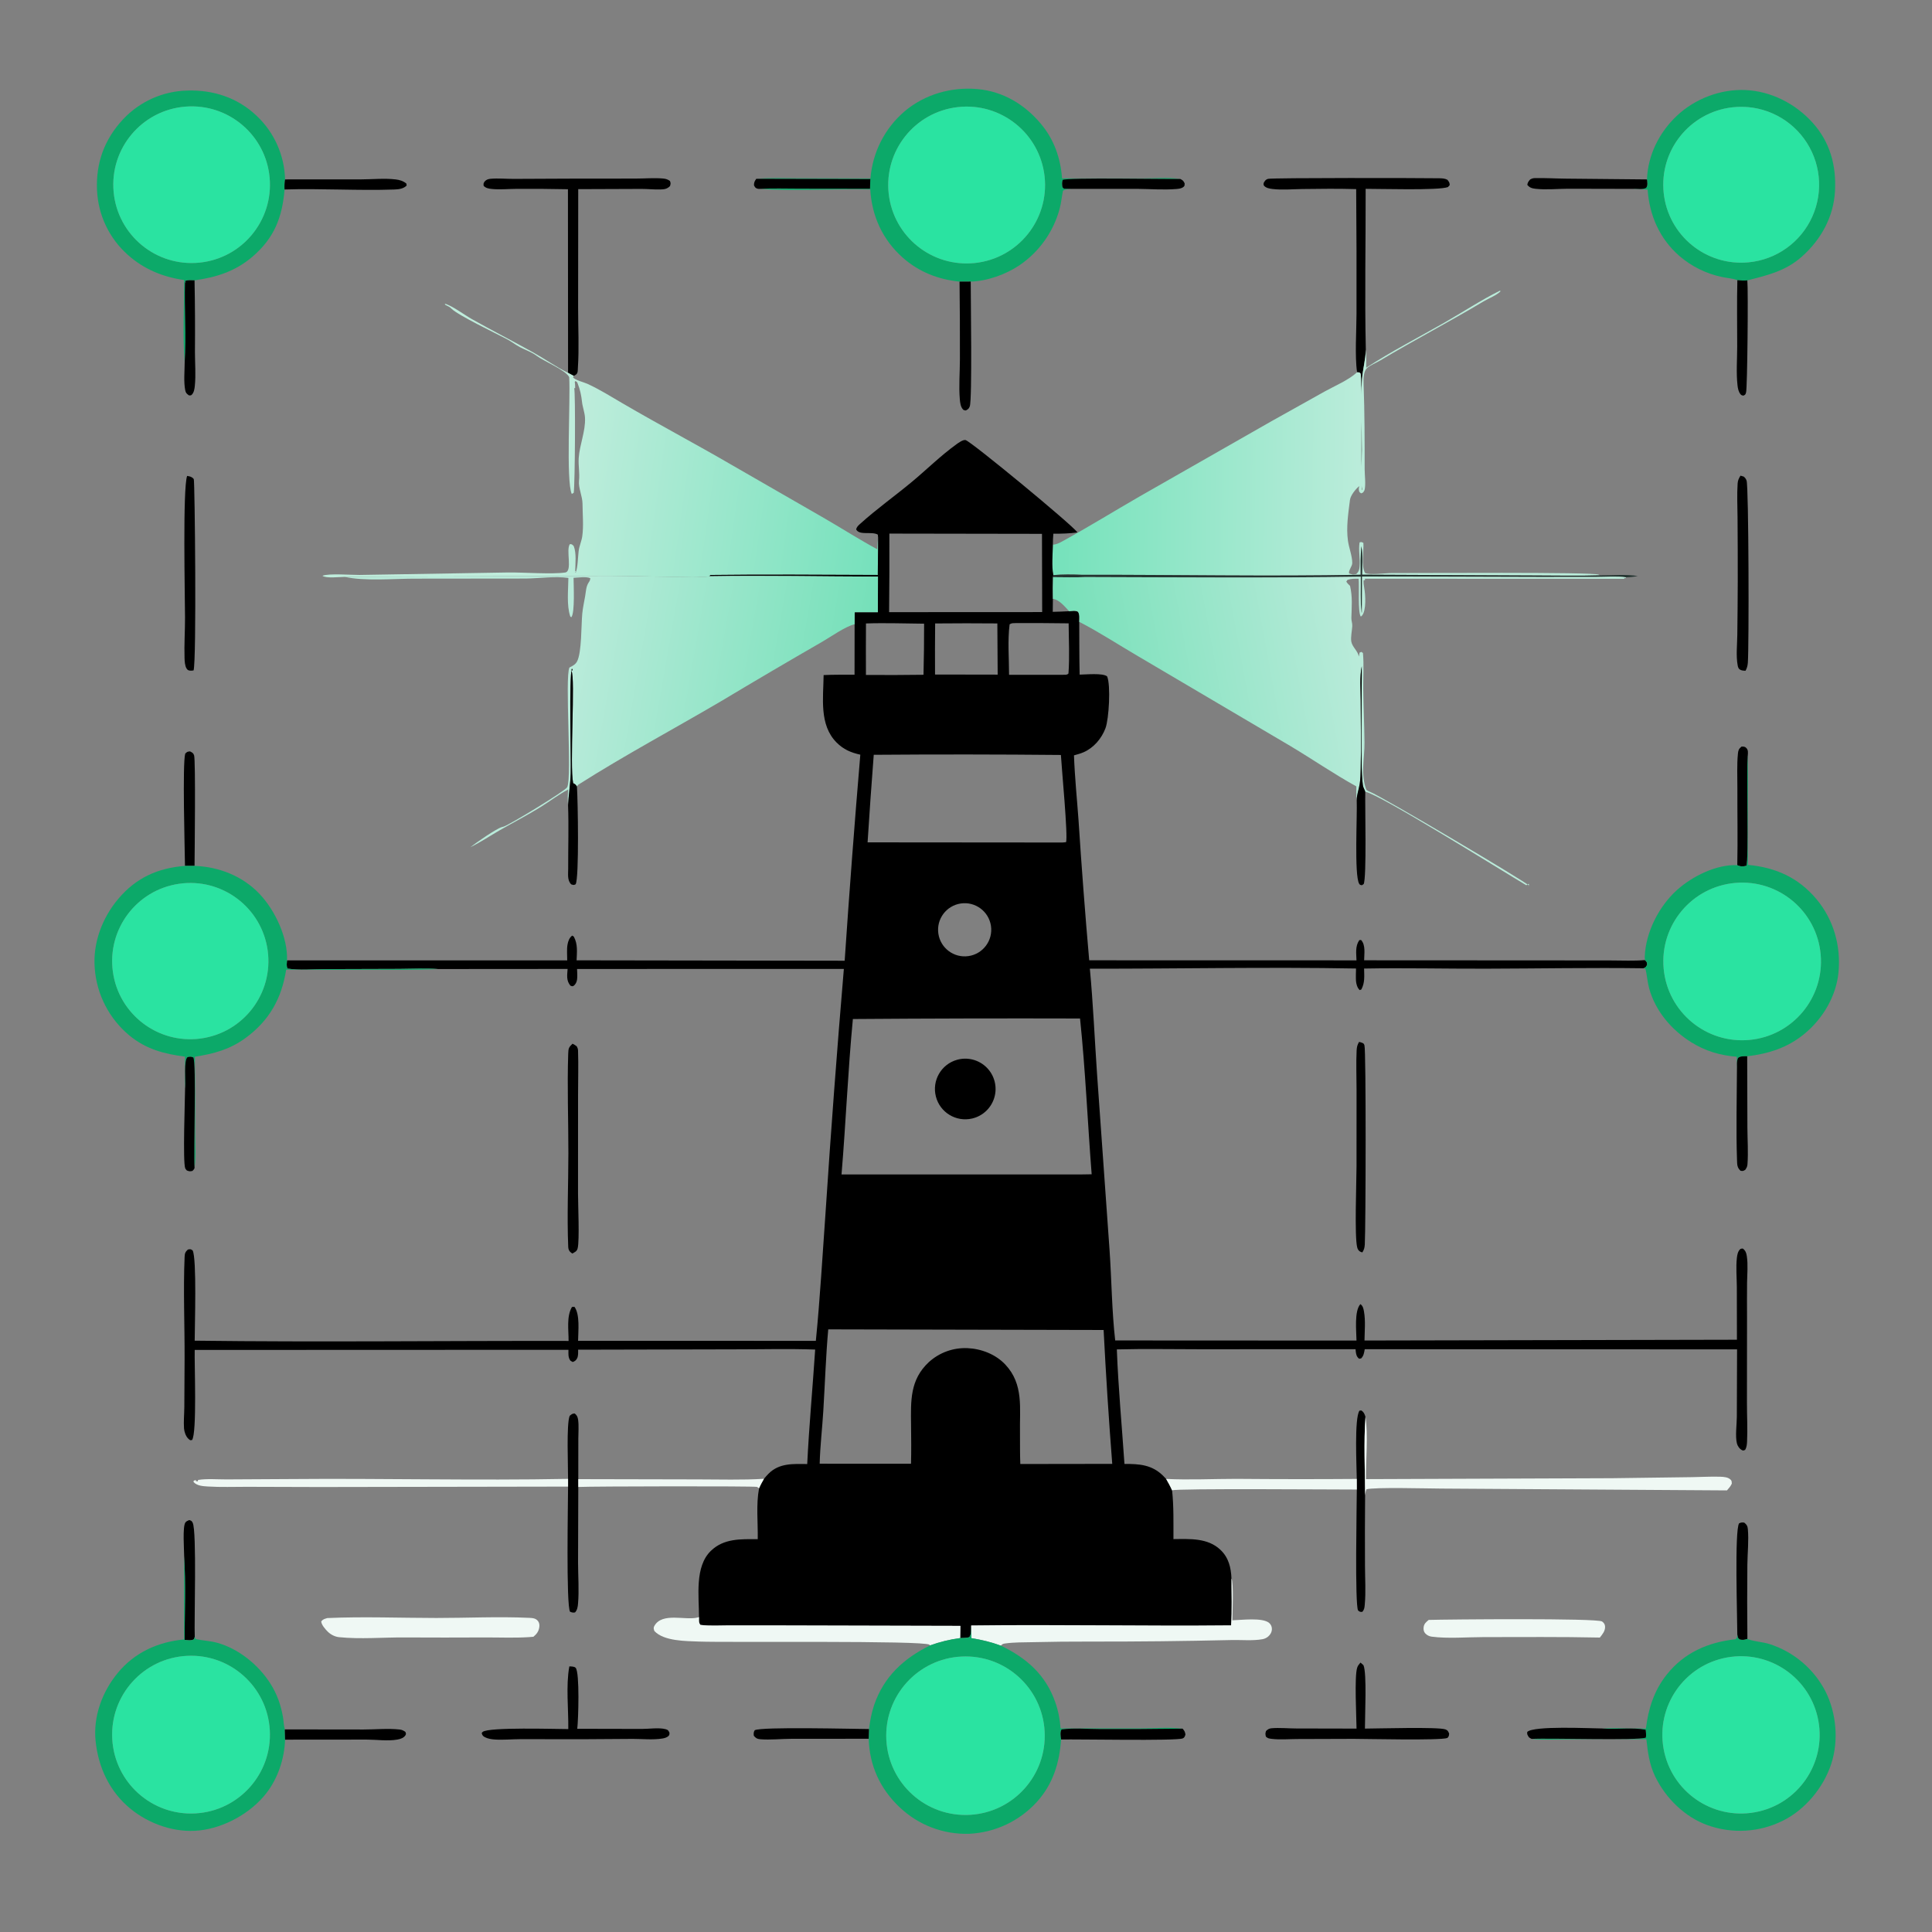 <svg width="180" height="180" viewBox="0 0 180 180" fill="none" xmlns="http://www.w3.org/2000/svg">
<rect x="0" y="0" width="180" height="180" fill="#808080" stroke="none"/>
<g clip-path="url(#clip0_40_1112)">
<path d="M70.462 16.659C71.75 16.542 73.082 16.606 74.377 16.608L81.099 16.625C81.288 14.198 82.434 11.947 84.285 10.367C86.169 8.779 88.635 8.082 91.076 8.3C93.443 8.512 95.461 9.722 96.974 11.53C98.214 13.012 98.802 14.713 98.951 16.621L106.436 16.623C107.557 16.623 108.869 16.499 109.972 16.675C108.549 16.703 99.405 16.526 99.009 16.765C98.935 17.022 98.952 17.189 98.994 17.445L99.127 17.581C99.375 17.581 99.621 17.585 99.869 17.597C99.585 17.627 99.266 17.609 99.032 17.773C98.921 18.321 98.873 18.907 98.726 19.442C98.15 21.594 96.818 23.468 94.975 24.72C93.694 25.573 91.985 26.191 90.439 26.234L89.4 26.238C87.416 26.04 85.617 25.338 84.114 24.01C82.237 22.352 81.224 20.133 81.081 17.651C77.649 17.571 74.165 17.819 70.742 17.598C71.974 17.529 73.23 17.573 74.463 17.574L81.057 17.583L81.085 16.685L70.462 16.659ZM89.228 9.979C85.23 10.437 82.355 14.041 82.797 18.041C83.239 22.041 86.832 24.93 90.833 24.504C94.857 24.075 97.766 20.458 97.321 16.436C96.877 12.414 93.248 9.519 89.228 9.979Z" fill="#0CA969"/>
<path d="M153.445 16.717C153.521 14.457 154.593 12.326 156.228 10.787C157.914 9.201 160.282 8.292 162.6 8.388C164.999 8.488 167.266 9.651 168.866 11.42C170.501 13.228 171.091 15.401 170.962 17.803C170.833 20.219 169.65 22.346 167.851 23.931C166.349 25.255 164.679 25.643 162.795 26.123C162.476 26.153 162.184 26.133 161.865 26.103C161.467 25.939 160.855 25.9 160.425 25.806C158.958 25.498 157.592 24.822 156.458 23.842C154.621 22.239 153.673 20.065 153.503 17.661L152.127 17.598C152.51 17.562 153.031 17.688 153.37 17.502C153.533 17.265 153.466 16.988 153.445 16.717ZM161.378 10.001C157.426 10.464 154.583 14.021 155.002 17.977C155.42 21.933 158.945 24.816 162.906 24.441C165.507 24.195 167.776 22.57 168.846 20.186C169.917 17.802 169.623 15.026 168.077 12.919C166.532 10.812 163.973 9.697 161.378 10.001Z" fill="#0CA969"/>
<path d="M26.558 16.716C26.511 17.038 26.487 17.328 26.512 17.654C26.303 20.245 25.548 22.179 23.529 23.91C21.942 25.271 20.165 25.838 18.124 26.119C17.902 26.121 17.413 26.067 17.249 26.193L17.325 26.357L17.237 26.279C17.164 28.755 17.376 31.291 17.206 33.755C17.005 31.348 17.158 28.541 17.154 26.091C15.183 25.809 13.409 25.086 11.913 23.748C10.178 22.212 9.142 20.037 9.04 17.722C8.922 15.194 9.723 12.987 11.455 11.126C13.008 9.461 15.165 8.492 17.442 8.437C19.864 8.361 22.126 9.096 23.897 10.778C25.544 12.32 26.503 14.46 26.558 16.716ZM17.263 9.935C13.217 10.263 10.216 13.829 10.585 17.871C10.953 21.913 14.549 24.878 18.587 24.469C22.569 24.066 25.483 20.532 25.12 16.546C24.757 12.561 21.252 9.611 17.263 9.935Z" fill="#0CA969"/>
<path d="M18.587 24.469C14.549 24.878 10.953 21.913 10.585 17.871C10.216 13.829 13.217 10.263 17.263 9.935C21.252 9.611 24.757 12.561 25.12 16.546C25.483 20.532 22.569 24.066 18.587 24.469Z" fill="#2AE3A1"/>
<path d="M90.833 24.504C86.832 24.93 83.239 22.041 82.797 18.041C82.355 14.041 85.23 10.437 89.228 9.979C93.248 9.519 96.877 12.414 97.322 16.436C97.766 20.458 94.857 24.075 90.833 24.504Z" fill="#2AE3A1"/>
<path d="M162.906 24.441C158.945 24.816 155.42 21.933 155.002 17.977C154.583 14.021 157.426 10.464 161.378 10.001C163.973 9.697 166.532 10.812 168.077 12.919C169.623 15.026 169.917 17.802 168.847 20.186C167.776 22.57 165.508 24.195 162.906 24.441Z" fill="#2AE3A1"/>
<path d="M52.925 34.737L52.914 17.631C51.318 17.598 49.722 17.587 48.126 17.596C47.359 17.599 46.571 17.684 45.809 17.604C45.522 17.574 45.272 17.531 45.062 17.318C45.034 17.127 45.039 17.045 45.178 16.884C45.302 16.739 45.51 16.675 45.694 16.659C46.397 16.595 47.167 16.67 47.879 16.667L52.978 16.644L59.176 16.638C60.028 16.64 60.95 16.555 61.793 16.634C62.04 16.657 62.211 16.716 62.414 16.855C62.503 17.075 62.487 17.096 62.428 17.329C62.161 17.612 61.882 17.643 61.507 17.652C60.925 17.666 60.342 17.601 59.759 17.601L53.872 17.623L53.862 28.683C53.861 30.529 53.962 32.437 53.84 34.274C53.827 34.467 53.853 34.731 53.695 34.875C53.646 34.919 53.52 34.988 53.46 35.023L52.925 34.737Z" fill="black"/>
<path d="M127.251 32.579C127.225 33.533 126.967 34.393 126.897 35.326C126.741 37.411 126.886 39.793 126.885 41.908C126.885 42.866 126.746 44.739 126.901 45.6L126.867 45.657C126.8 44.418 126.91 35.047 126.762 34.803C126.736 34.761 126.689 34.735 126.652 34.7L126.436 34.682C126.215 33.191 126.382 30.79 126.383 29.224C126.394 25.356 126.384 21.487 126.352 17.619C124.69 17.571 123.011 17.587 121.347 17.611C120.436 17.624 119.446 17.716 118.545 17.607C118.287 17.576 117.967 17.519 117.783 17.321C117.693 17.223 117.729 17.158 117.735 17.036C117.861 16.841 117.895 16.744 118.127 16.666C118.459 16.555 132.632 16.583 134.082 16.609C134.353 16.614 134.607 16.621 134.851 16.749C135.011 16.956 135.046 16.986 135.068 17.242L134.904 17.427C134.09 17.759 128.433 17.587 127.235 17.593C127.247 22.582 127.136 27.593 127.251 32.579Z" fill="black"/>
<path d="M152.127 17.598L146.101 17.585C145.103 17.587 144.062 17.7 143.072 17.59C142.734 17.553 142.51 17.488 142.294 17.22C142.344 16.965 142.396 16.916 142.566 16.715C142.701 16.648 142.808 16.6 142.961 16.596C143.931 16.57 144.924 16.636 145.896 16.644L153.445 16.717C153.467 16.988 153.533 17.265 153.37 17.502C153.031 17.688 152.51 17.562 152.127 17.598Z" fill="black"/>
<path d="M26.512 17.654C26.487 17.328 26.511 17.038 26.558 16.716L33.611 16.713C34.659 16.712 35.815 16.593 36.849 16.715C37.231 16.761 37.557 16.854 37.857 17.098L37.889 17.281C37.609 17.586 37.141 17.642 36.746 17.656C33.386 17.775 29.9 17.545 26.512 17.654Z" fill="black"/>
<path d="M70.742 17.598C70.692 17.594 70.64 17.597 70.591 17.585C70.38 17.534 70.341 17.44 70.246 17.267C70.248 16.978 70.305 16.887 70.462 16.659L81.085 16.685L81.057 17.583L74.463 17.574C73.23 17.573 71.974 17.529 70.742 17.598Z" fill="black"/>
<path d="M99.869 17.597C99.621 17.585 99.375 17.581 99.127 17.581L98.994 17.445C98.952 17.189 98.935 17.022 99.009 16.765C99.405 16.526 108.549 16.703 109.972 16.675C110.222 16.813 110.241 16.831 110.371 17.084C110.36 17.221 110.39 17.308 110.276 17.403C110.073 17.573 109.818 17.592 109.563 17.612C108.378 17.706 107.125 17.605 105.932 17.595L99.869 17.597Z" fill="black"/>
<path d="M17.206 33.755C17.376 31.291 17.164 28.755 17.237 26.279L17.325 26.357L17.25 26.193C17.413 26.067 17.902 26.121 18.125 26.119C18.168 28.352 18.181 30.585 18.162 32.818C18.163 33.843 18.255 34.922 18.152 35.939C18.123 36.221 18.081 36.548 17.88 36.763C17.787 36.863 17.737 36.834 17.612 36.839C17.397 36.691 17.306 36.614 17.255 36.346C17.102 35.555 17.204 34.567 17.206 33.755Z" fill="black"/>
<path d="M161.866 26.103C162.184 26.133 162.476 26.153 162.795 26.123C162.886 26.99 162.799 36.193 162.676 36.571C162.615 36.761 162.619 36.765 162.434 36.861C162.309 36.832 162.255 36.843 162.166 36.738C161.974 36.51 161.913 36.191 161.88 35.902C161.749 34.735 161.85 33.454 161.851 32.276C161.852 30.217 161.815 28.161 161.866 26.103Z" fill="black"/>
<path d="M89.4 26.238L90.439 26.234C90.437 27.658 90.587 37.21 90.353 37.855C90.272 38.079 90.187 38.135 89.982 38.244C89.861 38.22 89.791 38.234 89.706 38.133C89.489 37.881 89.448 37.494 89.422 37.176C89.323 35.964 89.431 34.678 89.433 33.458C89.439 31.051 89.428 28.645 89.4 26.238Z" fill="black"/>
<path d="M126.436 34.682L126.652 34.7C126.689 34.735 126.736 34.761 126.762 34.803C126.91 35.047 126.8 44.418 126.867 45.657L126.901 45.6C126.746 44.739 126.885 42.866 126.885 41.908C126.885 39.793 126.741 37.411 126.897 35.326C126.967 34.393 127.225 33.533 127.251 32.579C127.296 33.142 127.293 33.697 127.283 34.261C129.634 32.732 132.117 31.457 134.549 30.07C136.273 29.086 137.96 27.972 139.733 27.086L139.812 27.128C139.462 27.508 138.685 27.801 138.224 28.078C135.054 29.977 131.773 31.681 128.604 33.578C128.288 33.767 127.582 34.067 127.342 34.311C127.022 34.636 127.027 35.345 127.043 35.764C127.14 38.418 127.142 41.064 127.142 43.72C127.142 44.22 127.266 45.198 127.128 45.663C127.103 45.746 127.037 45.812 126.992 45.886L126.817 45.966C126.647 45.861 126.629 45.821 126.6 45.618C126.588 45.527 126.625 45.374 126.64 45.289C126.301 45.562 125.825 46.152 125.771 46.589C125.616 47.839 125.41 49.122 125.586 50.385C125.677 51.043 125.993 51.813 125.986 52.465C125.983 52.766 125.604 53.18 125.695 53.425C125.947 53.512 126.087 53.567 126.354 53.483C126.59 53.285 126.644 53.071 126.669 52.775C126.734 52.025 126.552 51.282 126.668 50.535C126.868 50.475 126.846 50.503 127.024 50.582C127.078 51.368 126.803 52.697 127.172 53.373C127.526 53.605 129.127 53.389 129.615 53.392C131.812 53.403 148.494 53.283 148.937 53.538C149.024 53.588 148.998 53.562 149.033 53.603C147.044 53.667 145.043 53.613 143.053 53.615L126.9 53.542C126.905 52.712 126.987 51.702 126.835 50.888C126.749 51.774 126.767 52.661 126.772 53.549C118.105 53.718 109.425 53.536 100.757 53.552C99.897 53.517 98.993 53.507 98.135 53.581C97.962 52.708 98.081 51.638 98.092 50.745C98.42 50.734 98.722 50.577 99.004 50.421C101.427 49.087 103.784 47.631 106.18 46.25L118.409 39.272L123.422 36.471C124.373 35.943 125.65 35.414 126.436 34.682Z" fill="url(#paint0_linear_40_1112)"/>
<path d="M32.117 53.745C31.645 53.753 30.387 53.901 30.041 53.645C30.613 53.402 32.769 53.576 33.486 53.567L47.379 53.335C48.791 53.321 51.418 53.519 52.653 53.34C53.373 53.236 52.692 51.206 53.1 50.69C53.321 50.703 53.299 50.733 53.452 50.875C53.721 51.545 53.599 52.512 53.591 53.223L53.687 53.191L53.598 53.303L53.64 53.365C53.842 52.77 53.835 51.989 53.909 51.361C53.969 50.854 54.183 50.433 54.249 49.959C54.385 48.979 54.276 47.918 54.271 46.929C54.268 46.236 53.872 45.442 53.944 44.795C54.022 44.099 53.871 43.379 53.917 42.676C53.996 41.449 54.565 40.163 54.504 38.932C54.479 38.421 54.27 37.918 54.22 37.407C54.165 36.86 54.039 36.279 53.834 35.766C53.762 35.585 53.779 35.577 53.59 35.502L53.549 35.597C53.586 35.786 53.584 35.968 53.587 36.16L53.498 36.166C53.625 36.569 53.574 45.103 53.453 45.911L53.272 46.022C52.715 44.841 53.159 37.219 53.031 35.139C52.735 34.497 50.679 33.661 50.002 33.153C49.521 32.791 48.982 32.627 48.455 32.351C48.025 32.126 47.643 31.815 47.212 31.59C46.255 31.09 42.667 29.373 42.062 28.758C41.916 28.609 41.77 28.537 41.582 28.449C41.457 28.39 41.514 28.441 41.437 28.294C42.114 28.468 43.269 29.337 43.943 29.718C45.848 30.792 47.803 31.785 49.713 32.854C50.757 33.438 51.742 34.133 52.806 34.677L52.925 34.737L53.461 35.023L53.384 35.157C53.603 35.431 54.378 35.599 54.734 35.762C55.864 36.28 56.934 36.953 58.006 37.579C61.358 39.538 64.794 41.352 68.151 43.304L76.859 48.317C78.481 49.259 80.084 50.284 81.734 51.173C81.757 50.804 81.766 50.428 81.81 50.061C81.819 51.229 81.781 52.397 81.782 53.566C76.586 53.552 71.376 53.501 66.18 53.569L66.106 53.686C65.597 53.796 65.002 53.703 64.472 53.717C61.879 53.784 59.306 53.651 56.717 53.648L32.117 53.745Z" fill="url(#paint1_linear_40_1112)"/>
<path d="M81.81 50.061L81.783 49.809C81.239 49.484 80.075 49.914 79.77 49.331C79.805 49.098 79.969 48.958 80.138 48.806C81.672 47.418 83.384 46.205 84.975 44.88C86.343 43.741 87.641 42.453 89.083 41.412C89.268 41.278 89.724 40.941 89.961 41C90.472 41.126 99.852 48.859 100.388 49.607C99.631 49.705 98.9 49.733 98.138 49.722C98.113 50.064 98.089 50.402 98.092 50.745C98.081 51.638 97.962 52.708 98.135 53.581L98.106 53.774C98.083 54.447 98.08 55.121 98.096 55.794L98.082 57.004C98.592 56.986 99.105 56.98 99.613 56.946C99.892 56.923 100.185 56.855 100.438 57.001C100.607 57.271 100.556 57.625 100.55 57.935C100.562 59.573 100.55 61.216 100.588 62.853C101.14 62.85 102.736 62.682 103.148 63.017C103.498 63.832 103.319 66.986 102.994 67.849C102.634 68.805 101.906 69.667 100.96 70.083C100.673 70.209 100.36 70.29 100.06 70.375C100.132 72.396 100.34 74.412 100.485 76.429C100.767 80.779 101.098 85.126 101.479 89.469L126.381 89.475C126.362 88.806 126.249 88.167 126.644 87.589L126.808 87.575C127.253 88.057 127.096 88.866 127.094 89.469L144.655 89.478L150.138 89.484C151.165 89.485 152.232 89.537 153.255 89.45C153.438 89.622 153.433 89.622 153.465 89.871C153.347 90.096 153.359 90.119 153.128 90.212C148.229 90.146 143.323 90.239 138.423 90.25C134.649 90.259 130.864 90.169 127.09 90.237C127.102 90.939 127.175 91.552 126.832 92.187L126.679 92.246C126.455 92.038 126.347 91.658 126.332 91.357C126.313 90.987 126.332 90.605 126.339 90.234C118.076 90.084 109.803 90.261 101.539 90.251C101.845 93.509 101.984 96.772 102.208 100.036L103.378 116.516C103.57 119.293 103.584 122.125 103.901 124.887L126.382 124.898C126.374 124.05 126.155 122.15 126.744 121.502C126.977 121.663 127.027 121.904 127.077 122.179C127.234 123.045 127.138 124.016 127.127 124.893L161.826 124.82L161.817 119.91C161.811 119.024 161.722 118.071 161.821 117.192C161.85 116.928 161.91 116.607 162.1 116.41C162.186 116.32 162.254 116.337 162.368 116.322C162.626 116.506 162.703 116.731 162.749 117.041C162.866 117.834 162.782 118.697 162.77 119.499C162.761 120.574 162.76 121.649 162.767 122.724L162.759 130.695C162.756 131.887 162.829 133.11 162.77 134.298C162.756 134.578 162.738 134.84 162.587 135.082C162.454 135.132 162.438 135.175 162.299 135.106C162.07 134.992 161.886 134.728 161.824 134.479C161.657 133.797 161.812 132.728 161.817 132.003L161.838 125.718L127.15 125.703C127.085 126.039 127.061 126.309 126.814 126.561L126.627 126.592C126.385 126.397 126.343 126.18 126.311 125.883C126.305 125.822 126.299 125.762 126.295 125.701L111.797 125.706C109.219 125.707 106.629 125.654 104.053 125.721C104.186 129.276 104.523 132.839 104.763 136.39C106.159 136.387 107.324 136.459 108.376 137.505C108.469 137.597 108.558 137.692 108.645 137.789C108.847 138.138 109.036 138.482 109.201 138.851C109.364 140.356 109.322 141.882 109.328 143.394C110.842 143.384 112.516 143.264 113.705 144.393C114.478 145.126 114.688 146.044 114.733 147.064C114.734 148.51 114.801 149.991 114.695 151.433C106.625 151.514 98.552 151.34 90.483 151.443C90.464 151.779 90.516 152.273 90.306 152.535C90.023 152.609 89.753 152.609 89.461 152.614L89.479 151.478L73.031 151.437L67.947 151.433C67.07 151.432 66.123 151.5 65.256 151.387C65.075 151.16 65.131 150.947 65.125 150.662C65.125 148.713 64.707 145.968 66.228 144.492C67.445 143.311 69.036 143.397 70.597 143.402C70.624 141.849 70.433 140.2 70.718 138.67C70.85 138.357 71.009 138.071 71.179 137.776C71.314 137.616 71.451 137.455 71.599 137.306C72.602 136.293 73.902 136.391 75.207 136.4C75.379 132.848 75.715 129.285 75.947 125.735C73.469 125.648 70.964 125.717 68.483 125.715L53.861 125.748C53.862 126.006 53.888 126.313 53.769 126.549C53.67 126.744 53.556 126.825 53.358 126.896L53.144 126.77C52.915 126.461 52.961 126.126 52.961 125.758L18.141 125.771C18.101 127.034 18.367 133.544 17.89 134.166L17.72 134.181C17.649 134.127 17.602 134.098 17.541 134.038C17.312 133.817 17.169 133.4 17.145 133.089C17.096 132.445 17.168 131.746 17.173 131.094L17.198 126.581C17.21 123.432 17.066 120.23 17.2 117.089C17.214 116.766 17.27 116.63 17.507 116.415C17.753 116.376 17.745 116.358 17.947 116.498C18.343 117.239 18.142 123.562 18.139 124.908C29.744 125.055 41.366 124.909 52.973 124.932C52.984 123.937 52.763 122.662 53.287 121.768L53.515 121.749C54.055 122.457 53.866 124.054 53.858 124.918L76.01 124.924C76.405 120.955 76.628 116.961 76.914 112.984C77.412 105.408 77.98 97.838 78.62 90.273L53.764 90.277C53.774 90.589 53.803 90.925 53.767 91.235C53.741 91.466 53.636 91.715 53.438 91.847C53.32 91.926 53.27 91.871 53.146 91.834C52.742 91.346 52.846 90.865 52.882 90.274L40.804 90.283C39.611 90.196 38.367 90.265 37.17 90.27L30.392 90.291C29.219 90.295 27.94 90.409 26.783 90.243C26.671 89.986 26.722 89.752 26.74 89.478L52.846 89.475C52.85 88.999 52.791 88.458 52.876 87.991C52.931 87.686 53.056 87.337 53.319 87.167L53.462 87.264C53.846 87.973 53.748 88.695 53.721 89.471L78.696 89.509C79.129 83.106 79.614 76.707 80.154 70.312C79.276 70.117 78.588 69.827 77.942 69.178C76.304 67.534 76.711 65.017 76.735 62.896C77.691 62.847 78.658 62.868 79.616 62.862L79.622 58.16L79.629 57.041L81.788 57.038L81.798 53.723C76.575 53.715 71.326 53.595 66.106 53.686L66.18 53.569C71.375 53.501 76.586 53.552 81.782 53.566C81.781 52.397 81.819 51.229 81.81 50.061ZM82.861 49.714C82.871 52.154 82.862 54.594 82.835 57.033L97.097 57.026L97.079 49.737L82.861 49.714ZM94.647 58.052C94.411 58.062 94.27 58.035 94.064 58.164C93.869 59.673 94.011 61.343 94.012 62.87L99.075 62.868C99.279 62.857 99.402 62.901 99.547 62.746C99.66 61.207 99.573 59.62 99.563 58.076C97.924 58.053 96.286 58.045 94.647 58.052ZM80.68 58.086C80.671 59.685 80.67 61.284 80.677 62.883C82.466 62.897 84.254 62.892 86.041 62.867C86.08 61.281 86.099 59.694 86.097 58.107C84.297 58.094 82.478 58.023 80.68 58.086ZM87.125 58.086C87.109 59.672 87.106 61.258 87.115 62.844L92.951 62.854L92.921 58.084C90.989 58.066 89.057 58.067 87.125 58.086ZM81.405 70.322C81.195 73.04 81.004 75.759 80.831 78.48L98.987 78.495L99.318 78.463C99.522 77.991 98.9 71.442 98.841 70.338C93.029 70.282 87.217 70.277 81.405 70.322ZM89.504 84.177C88.157 84.382 87.227 85.637 87.425 86.986C87.623 88.334 88.874 89.27 90.223 89.078C91.582 88.885 92.525 87.624 92.326 86.267C92.127 84.909 90.861 83.972 89.504 84.177ZM79.461 94.94C78.999 99.754 78.808 104.6 78.403 109.421L100.62 109.422L101.708 109.405C101.33 104.577 101.128 99.705 100.625 94.891C93.57 94.871 86.516 94.887 79.461 94.94ZM77.165 123.854C76.941 126.369 76.86 128.909 76.707 131.43C76.609 133.068 76.407 134.732 76.368 136.37L84.877 136.375C84.909 135.166 84.894 133.959 84.881 132.749C84.856 130.522 84.766 128.556 86.534 126.91C87.516 126.014 88.812 125.545 90.14 125.604C91.434 125.658 92.773 126.183 93.666 127.136C95.398 128.984 94.984 131.213 95.03 133.528C95.038 134.481 95.02 135.446 95.06 136.398L103.625 136.386C103.302 132.232 103.034 128.074 102.821 123.912L77.165 123.854Z" fill="black"/>
<path d="M18.034 62.462C17.963 62.471 17.857 62.487 17.788 62.485C17.597 62.481 17.481 62.454 17.379 62.28C17.223 62.015 17.202 61.602 17.193 61.299C17.152 60.045 17.243 58.779 17.239 57.524C17.232 55.521 17.015 45.52 17.434 44.339C17.511 44.353 17.589 44.365 17.664 44.385C17.8 44.422 17.995 44.517 18.056 44.651C18.151 44.858 18.322 61.565 18.034 62.462Z" fill="black"/>
<path d="M162.626 62.493C162.428 62.48 162.252 62.484 162.082 62.367C161.963 62.285 161.924 62.139 161.898 62.004C161.729 61.126 161.851 60.046 161.861 59.149C161.883 57.483 161.896 55.816 161.902 54.15C161.905 52.172 161.899 50.194 161.883 48.217C161.876 47.17 161.82 46.089 161.891 45.045C161.911 44.757 162.005 44.558 162.158 44.316L162.458 44.402C162.593 44.523 162.663 44.602 162.725 44.778C162.926 45.353 162.96 60.303 162.841 61.764C162.817 62.05 162.761 62.24 162.626 62.493Z" fill="black"/>
<path d="M98.135 53.581C98.993 53.507 99.897 53.517 100.757 53.552C109.425 53.536 118.105 53.718 126.772 53.549C126.767 52.661 126.749 51.773 126.835 50.888C126.987 51.702 126.905 52.712 126.9 53.542L143.053 53.615C145.043 53.613 147.044 53.667 149.033 53.602C150.048 53.618 151.653 53.476 152.591 53.678C152.221 53.735 151.864 53.778 151.491 53.788C150.636 53.667 149.644 53.752 148.778 53.753L143.572 53.759L126.901 53.71L126.884 57.083L126.848 57.058C126.724 55.976 126.791 54.821 126.778 53.728C118.229 53.859 109.659 53.785 101.108 53.764C100.116 53.813 99.1 53.772 98.106 53.774L98.135 53.581Z" fill="#243430"/>
<path d="M32.117 53.745L56.717 53.648C59.306 53.651 61.879 53.784 64.472 53.717C65.002 53.703 65.597 53.796 66.106 53.686C71.326 53.595 76.575 53.715 81.798 53.723L81.788 57.038L79.629 57.041L79.622 58.16C78.749 58.367 77.428 59.317 76.622 59.781C73.439 61.616 70.272 63.478 67.12 65.366C62.733 67.942 58.212 70.356 53.918 73.084C53.807 73.155 53.84 73.141 53.752 73.278C53.651 73.1 53.585 73.054 53.401 72.966C53.057 71.392 53.622 63.097 53.243 62.517L53.247 62.472L53.358 62.44L53.28 62.281C53.003 63.087 53.214 70.493 53.171 72.042C53.143 73.037 52.979 74.018 52.925 75.01C52.87 74.524 52.902 74.047 52.929 73.56C52.045 74.022 51.23 74.656 50.381 75.182C49.131 75.955 47.826 76.631 46.551 77.359C45.653 77.873 44.746 78.49 43.815 78.934C44.349 78.517 46.236 77.202 46.76 77.057C46.815 77.042 46.87 77.029 46.924 77.012C47.456 76.851 52.667 73.694 52.843 73.344C53.313 72.407 52.603 63.13 53.054 62.19C53.331 62.052 53.594 61.927 53.752 61.645C54.209 60.832 54.148 58.167 54.249 57.162C54.304 56.614 54.426 56.074 54.519 55.531C54.59 55.117 54.6 54.647 54.834 54.286C54.935 54.129 54.985 54.072 54.996 53.872C54.644 53.695 53.847 53.817 53.438 53.834C53.44 54.51 53.574 57.087 53.231 57.505L53.134 57.445C52.774 56.381 52.947 54.958 52.955 53.844C51.704 53.664 50.252 53.888 48.981 53.901L38.572 53.912C36.651 53.914 33.956 54.155 32.117 53.745Z" fill="url(#paint2_linear_40_1112)"/>
<path d="M98.106 53.774C99.1 53.772 100.117 53.813 101.108 53.764C109.659 53.785 118.229 53.859 126.778 53.728C126.791 54.821 126.724 55.976 126.848 57.058L126.884 57.083L126.902 53.71L143.572 53.759L148.778 53.753C149.644 53.752 150.636 53.667 151.491 53.789L151.474 53.865L151.358 53.848L151.31 53.924L127.165 53.919L127.172 54.05L127.043 54.059C127.029 54.324 127.054 54.528 127.103 54.789C127.214 55.381 127.317 56.9 126.879 57.373C126.852 57.404 126.813 57.421 126.78 57.444C126.492 57.043 126.647 54.606 126.581 53.92C126.216 53.915 125.894 53.902 125.542 54.026L125.431 54.185C125.53 54.349 125.64 54.456 125.781 54.584C126.025 55.647 125.931 56.504 125.905 57.576C125.898 57.843 126.004 58.057 125.988 58.339C125.965 58.755 125.826 59.38 125.9 59.782C125.993 60.292 126.504 60.634 126.606 61.177L126.62 61.08C126.634 60.985 126.653 60.891 126.673 60.797L126.848 60.736L126.984 60.844C127.082 61.956 127 63.104 127.013 64.222C127.031 65.873 127.11 67.524 127.126 69.173C127.141 70.654 126.75 72.137 127.297 73.578C127.435 73.689 127.473 73.705 127.629 73.766C128.745 74.203 142.296 82.233 142.462 82.517L142.394 82.541L142.455 82.406L142.426 82.338L142.2 82.476C139.955 81.148 128.513 73.973 127.199 73.768L127.153 73.638C127.118 73.543 127.071 73.452 127.03 73.358C126.697 72.586 126.898 63.713 126.871 62.071C126.667 63.061 126.773 64.22 126.774 65.237C126.776 67.375 126.827 69.526 126.773 71.663C126.762 72.118 126.75 72.598 126.679 73.048C126.592 73.598 126.409 73.979 126.403 74.56C126.349 74.136 126.37 73.692 126.366 73.265C124.277 72.111 122.295 70.747 120.247 69.521L106.061 61.155C104.228 60.086 102.437 58.907 100.55 57.935C100.556 57.625 100.607 57.271 100.438 57.001C100.185 56.855 99.893 56.923 99.613 56.946C99.213 56.53 98.699 55.871 98.096 55.794C98.08 55.121 98.083 54.447 98.106 53.774Z" fill="url(#paint3_linear_40_1112)"/>
<path d="M126.871 62.07C126.898 63.713 126.698 72.586 127.03 73.358C127.071 73.452 127.118 73.543 127.153 73.638L127.199 73.768C127.165 74.992 127.341 81.795 127.049 82.369L126.879 82.477C126.749 82.441 126.701 82.462 126.628 82.333C126.161 81.52 126.462 75.933 126.403 74.56C126.409 73.979 126.592 73.598 126.679 73.048C126.75 72.598 126.762 72.118 126.773 71.663C126.827 69.526 126.776 67.375 126.774 65.237C126.773 64.22 126.668 63.061 126.871 62.07Z" fill="black"/>
<path d="M52.925 75.01C52.98 74.018 53.143 73.037 53.171 72.042C53.214 70.493 53.003 63.087 53.28 62.281L53.358 62.44L53.247 62.472L53.243 62.517C53.622 63.097 53.057 71.392 53.402 72.966C53.585 73.054 53.651 73.1 53.752 73.278C53.841 74.551 53.964 81.777 53.633 82.384C53.434 82.484 53.434 82.458 53.217 82.391C52.836 82.013 52.939 81.43 52.937 80.929C52.93 78.959 52.996 76.979 52.925 75.01Z" fill="black"/>
<path d="M162.839 70.355L162.831 70.466C162.734 71.922 162.929 80.176 162.718 80.663C162.432 80.737 162.126 80.749 161.86 80.608C161.908 78.227 161.861 75.839 161.868 73.457C161.872 72.394 161.814 71.276 161.918 70.22C161.95 69.894 162 69.766 162.252 69.559C162.457 69.56 162.56 69.54 162.714 69.704C162.885 69.885 162.854 70.13 162.839 70.355Z" fill="black"/>
<path d="M17.235 80.673C17.215 79.105 16.99 71.129 17.257 70.217C17.44 70.038 17.444 70.034 17.698 70.004C17.895 70.107 18.003 70.139 18.082 70.368C18.235 70.81 18.134 79.547 18.125 80.672L17.235 80.673Z" fill="black"/>
<path d="M161.86 80.608C162.126 80.749 162.432 80.737 162.718 80.663C162.928 80.176 162.734 71.922 162.831 70.466L162.839 70.355C162.912 73.762 162.811 77.172 162.855 80.579C165.43 80.816 167.559 81.763 169.243 83.779C170.834 85.685 171.518 88.113 171.29 90.574C171.084 92.797 169.841 94.89 168.136 96.303C166.558 97.611 164.791 98.173 162.782 98.411C162.494 98.418 162.167 98.374 161.935 98.567C161.768 98.903 161.854 99.327 161.827 99.693C161.809 99.282 161.817 98.867 161.813 98.456C160.259 98.332 158.886 97.926 157.555 97.095C155.735 95.959 154.229 94.193 153.653 92.104C153.487 91.501 153.452 90.889 153.312 90.287L153.128 90.212C153.359 90.119 153.347 90.096 153.465 89.871C153.433 89.622 153.438 89.622 153.255 89.45C153.242 89.336 153.232 89.237 153.237 89.122C153.328 86.84 154.567 84.425 156.251 82.912C157.656 81.65 159.926 80.508 161.86 80.608ZM161.684 82.258C157.632 82.606 154.634 86.181 154.997 90.231C155.361 94.282 158.947 97.266 162.997 96.887C167.024 96.51 169.988 92.948 169.627 88.919C169.265 84.89 165.714 81.912 161.684 82.258Z" fill="#0CA969"/>
<path d="M17.235 80.673L18.125 80.672C20.408 80.754 22.636 81.632 24.212 83.318C25.642 84.847 26.822 87.351 26.74 89.478C26.722 89.752 26.671 89.986 26.783 90.243C27.94 90.409 29.219 90.295 30.392 90.291L37.17 90.27C38.367 90.265 39.611 90.196 40.804 90.283C38.658 90.384 36.493 90.345 34.345 90.346C31.785 90.347 29.22 90.376 26.661 90.34C26.245 93.023 25.086 95.097 22.865 96.716C21.395 97.787 19.928 98.173 18.158 98.452C18.18 100.779 18.188 103.106 18.182 105.433C18.181 106.517 18.283 107.754 18.126 108.822C18.022 107.343 18.308 99.039 18.012 98.523C17.794 98.433 17.695 98.445 17.466 98.495C17.113 98.814 17.304 100.694 17.256 101.256L17.245 101.378C17.198 100.409 17.235 99.417 17.236 98.445C15.281 98.189 13.606 97.753 12.053 96.471C10.176 94.913 9.012 92.66 8.828 90.227C8.63 87.881 9.514 85.527 11.02 83.744C12.683 81.774 14.701 80.873 17.235 80.673ZM16.676 82.341C12.717 82.919 9.967 86.584 10.518 90.546C11.069 94.508 14.715 97.283 18.681 96.759C22.686 96.23 25.493 92.541 24.937 88.54C24.38 84.54 20.673 81.757 16.676 82.341Z" fill="#0CA969"/>
<path d="M18.681 96.759C14.715 97.283 11.07 94.508 10.518 90.546C9.967 86.584 12.717 82.919 16.676 82.341C20.673 81.757 24.381 84.54 24.937 88.54C25.493 92.541 22.686 96.23 18.681 96.759Z" fill="#2AE3A1"/>
<path d="M162.997 96.887C158.947 97.266 155.361 94.282 154.998 90.231C154.634 86.181 157.632 82.606 161.684 82.258C165.714 81.912 169.266 84.89 169.627 88.919C169.988 92.948 167.024 96.51 162.997 96.887Z" fill="#2AE3A1"/>
<path d="M126.929 116.683C126.864 116.665 126.775 116.643 126.718 116.608C126.558 116.507 126.492 116.388 126.446 116.211C126.187 115.206 126.382 110.08 126.384 108.685L126.387 101.501C126.387 100.296 126.334 99.068 126.394 97.867C126.411 97.546 126.46 97.355 126.617 97.075C126.783 97.108 126.714 97.088 126.883 97.148C127.034 97.202 127.066 97.227 127.121 97.385C127.284 97.851 127.245 114.41 127.154 115.952C127.136 116.254 127.086 116.424 126.929 116.683Z" fill="black"/>
<path d="M53.325 116.789C53.241 116.736 53.155 116.677 53.09 116.6C52.982 116.471 52.946 116.322 52.94 116.159C52.82 113.276 52.953 110.325 52.955 107.435C52.958 104.357 52.836 101.246 52.939 98.174C52.956 97.684 52.982 97.577 53.34 97.24C53.493 97.311 53.6 97.383 53.735 97.483C53.806 97.618 53.849 97.718 53.855 97.874C53.903 99.257 53.854 100.664 53.856 102.05L53.854 111.247C53.853 112.192 54.002 115.556 53.821 116.292C53.746 116.598 53.573 116.639 53.325 116.789Z" fill="black"/>
<path d="M17.245 101.378L17.256 101.256C17.304 100.694 17.113 98.814 17.466 98.495C17.695 98.445 17.794 98.433 18.012 98.523C18.308 99.039 18.022 107.343 18.126 108.822C18.08 108.951 18.024 108.996 17.929 109.092C17.68 109.144 17.648 109.14 17.409 109.051C17.358 108.983 17.288 108.926 17.257 108.847C17.024 108.267 17.233 102.511 17.245 101.378Z" fill="black"/>
<path d="M161.827 99.693C161.854 99.327 161.769 98.903 161.935 98.567C162.167 98.374 162.494 98.418 162.782 98.411L162.801 105.059C162.807 106.183 162.891 107.369 162.807 108.487C162.792 108.695 162.716 108.823 162.6 108.992C162.395 109.109 162.393 109.112 162.16 109.077C161.836 108.773 161.849 108.504 161.834 108.081C161.737 105.297 161.816 102.479 161.827 99.693Z" fill="black"/>
<path d="M90.57 104.21C89.075 104.558 87.575 103.647 87.194 102.159C86.813 100.672 87.69 99.152 89.169 98.738C90.155 98.462 91.214 98.741 91.935 99.468C92.657 100.195 92.929 101.255 92.645 102.24C92.362 103.224 91.568 103.978 90.57 104.21Z" fill="black"/>
<path d="M126.407 137.789C126.401 136.731 126.163 132.091 126.664 131.424L126.845 131.412C127.084 131.583 127.129 131.745 127.219 132.009C127.044 134.41 127.175 136.904 127.183 139.315C127.164 141.518 127.16 143.721 127.173 145.924C127.177 147.089 127.259 148.321 127.153 149.479C127.124 149.787 127.122 149.925 126.933 150.168C126.711 150.19 126.716 150.179 126.531 150.05C126.218 149.515 126.409 140.154 126.411 138.777L126.407 137.789Z" fill="black"/>
<path d="M52.925 137.783C52.935 136.692 52.758 132.602 53.08 131.905C53.279 131.748 53.3 131.702 53.549 131.693C53.753 131.86 53.825 132.021 53.861 132.278C53.939 132.837 53.881 133.482 53.881 134.048L53.877 137.808L53.878 138.537L53.856 145.61C53.86 146.855 53.96 148.17 53.854 149.407C53.829 149.7 53.787 150.002 53.577 150.223C53.391 150.267 53.293 150.228 53.115 150.165C52.73 149.625 52.926 139.878 52.925 138.503L52.925 137.783Z" fill="black"/>
<path d="M127.219 132.009C127.478 133.715 127.247 136.024 127.267 137.807L150.198 137.721L157.622 137.622C158.508 137.614 159.415 137.552 160.298 137.584C160.62 137.596 161.016 137.624 161.25 137.871C161.36 137.987 161.334 138.079 161.348 138.229C161.234 138.479 161.075 138.654 160.896 138.857L134.268 138.687C133.222 138.687 127.939 138.538 127.304 138.76C127.231 138.95 127.205 139.114 127.183 139.315C127.175 136.904 127.044 134.41 127.219 132.009Z" fill="#EFF8F4"/>
<path d="M52.925 138.503L29.808 138.543L23.009 138.523C21.806 138.52 20.578 138.57 19.379 138.494C18.926 138.466 18.353 138.438 18.036 138.078L18.044 137.955L18.238 137.892L18.267 137.995L18.424 138.014L18.458 137.882C19.288 137.749 20.287 137.838 21.135 137.833L26.999 137.8C35.638 137.724 44.29 137.948 52.925 137.783L52.925 138.503Z" fill="#EFF8F4"/>
<path d="M53.877 137.808L65.04 137.832C67.075 137.832 69.151 137.901 71.179 137.776C71.009 138.071 70.85 138.357 70.718 138.67C70.713 138.664 70.71 138.657 70.704 138.652C70.702 138.651 70.537 138.533 70.534 138.532C70.318 138.447 55.167 138.473 53.878 138.537L53.877 137.808Z" fill="#EFF8F4"/>
<path d="M108.646 137.789C110.81 137.894 113.022 137.783 115.192 137.782C118.93 137.814 122.669 137.817 126.407 137.789L126.411 138.777C124.506 138.781 109.641 138.661 109.201 138.851C109.036 138.482 108.847 138.138 108.646 137.789Z" fill="#EFF8F4"/>
<path d="M17.159 144.993C17.155 144.396 16.996 142.242 17.273 141.844C17.353 141.728 17.506 141.675 17.629 141.62C17.819 141.681 17.855 141.682 17.952 141.871C18.345 142.637 18.08 151.009 18.144 152.514L18.064 152.728C17.815 152.878 17.479 152.809 17.198 152.789C17.207 150.204 17.308 147.573 17.159 144.993Z" fill="black"/>
<path d="M161.862 152.294C161.861 150.703 161.594 142.556 162.028 141.925C162.217 141.836 162.304 141.831 162.51 141.861C162.732 142.043 162.815 142.159 162.842 142.451C162.943 143.512 162.808 144.713 162.798 145.787C162.774 148.088 162.775 150.389 162.801 152.691C162.581 152.798 162.331 152.795 162.096 152.758C161.874 152.591 161.905 152.574 161.862 152.294Z" fill="black"/>
<path d="M17.159 144.993C17.308 147.573 17.207 150.204 17.198 152.789C17.479 152.809 17.815 152.878 18.064 152.728L18.144 152.514L18.228 152.706C18.887 152.856 19.578 152.871 20.229 153.052C22.242 153.609 24.104 155.126 25.206 156.879C25.811 157.84 26.163 158.832 26.36 159.948C26.427 160.328 26.432 160.759 26.535 161.125L26.56 162.081C26.501 163.856 25.895 165.686 24.794 167.093C23.35 168.938 20.898 170.287 18.572 170.54C16.316 170.784 13.923 169.956 12.178 168.535C10.224 166.945 9.153 164.671 8.904 162.185C8.676 159.903 9.529 157.603 10.979 155.852C12.553 153.95 14.722 152.97 17.145 152.744C17.134 150.16 17.138 147.577 17.159 144.993ZM17.425 154.271C13.357 154.477 10.233 157.951 10.458 162.017C10.682 166.084 14.17 169.192 18.236 168.949C22.275 168.708 25.36 165.247 25.137 161.206C24.913 157.166 21.466 154.066 17.425 154.271Z" fill="#0CA969"/>
<path d="M114.733 147.064C114.95 147.426 114.823 150.337 114.819 150.958C115.614 150.941 117.649 150.672 118.253 151.214C118.418 151.361 118.504 151.562 118.499 151.782C118.494 152.061 118.351 152.308 118.14 152.482C117.987 152.607 117.804 152.69 117.609 152.723C116.718 152.882 115.649 152.778 114.737 152.799C110.316 152.902 105.893 152.95 101.471 152.942C99.736 152.938 98.001 152.956 96.266 152.997C95.393 153.018 94.479 152.997 93.613 153.123C93.438 153.149 93.364 153.191 93.252 153.322C92.345 152.986 91.457 152.776 90.502 152.621L90.483 151.443C98.552 151.341 106.625 151.514 114.695 151.433C114.801 149.991 114.734 148.51 114.733 147.064Z" fill="#EFF8F4"/>
<path d="M86.646 153.301C86.629 153.279 86.614 153.254 86.593 153.235C86.144 152.824 67.607 153.042 65.122 152.941C63.914 152.891 61.845 152.912 60.965 151.956C60.907 151.758 60.858 151.668 60.971 151.473C61.713 150.182 63.884 151.004 65.012 150.695C65.05 150.685 65.088 150.673 65.126 150.662C65.131 150.947 65.075 151.16 65.256 151.387C66.123 151.5 67.07 151.432 67.947 151.433L73.031 151.437L89.48 151.478L89.461 152.614C88.491 152.742 87.567 152.967 86.646 153.301Z" fill="#EFF8F4"/>
<path d="M49.695 152.494C49.549 152.508 49.402 152.52 49.255 152.529C47.923 152.614 46.544 152.553 45.208 152.557C42.698 152.57 40.188 152.57 37.678 152.557C35.685 152.544 33.557 152.733 31.583 152.531C31.209 152.493 30.827 152.296 30.556 152.037C30.324 151.814 29.939 151.378 29.928 151.057C30.119 150.843 30.229 150.835 30.498 150.751C33.862 150.601 37.284 150.741 40.654 150.743C43.514 150.745 46.436 150.597 49.288 150.731C49.612 150.747 49.926 150.758 50.136 151.047C50.249 151.202 50.272 151.396 50.247 151.582C50.193 151.99 50.005 152.239 49.695 152.494Z" fill="#EFF8F4"/>
<path d="M149.054 152.568C145.45 152.49 141.837 152.524 138.232 152.525C136.705 152.526 134.868 152.683 133.376 152.482C133.154 152.452 132.938 152.345 132.786 152.177C132.651 152.028 132.618 151.851 132.632 151.655C132.657 151.292 132.851 151.138 133.109 150.924C134.825 150.873 148.806 150.748 149.262 151.07C149.429 151.188 149.532 151.333 149.541 151.542C149.561 151.956 149.295 152.263 149.054 152.568Z" fill="#EFF8F4"/>
<path d="M89.462 152.614C89.753 152.609 90.023 152.609 90.307 152.535C90.516 152.273 90.464 151.779 90.483 151.443L90.502 152.621C91.457 152.776 92.346 152.986 93.252 153.322C95.637 154.474 97.417 156.024 98.313 158.578C98.589 159.369 98.756 160.194 98.809 161.029L106.4 161.024C107.621 161.02 108.973 160.902 110.182 161.055C107.601 161.091 105.02 161.103 102.439 161.092C101.295 161.093 100.027 160.969 98.901 161.133C98.753 161.384 98.826 161.783 98.86 162.065C98.702 164.259 98.11 166.207 96.611 167.871C94.988 169.661 92.721 170.732 90.309 170.849C87.898 170.931 85.557 170.038 83.812 168.373C81.992 166.658 81.009 164.493 80.934 161.996L80.96 161.091C81.062 160.335 81.192 159.59 81.437 158.865C82.335 156.22 84.192 154.511 86.647 153.301C87.567 152.967 88.491 152.742 89.462 152.614ZM89.601 154.335C85.51 154.53 82.36 158.017 82.579 162.107C82.798 166.196 86.304 169.326 90.392 169.083C94.446 168.841 97.544 165.371 97.327 161.316C97.109 157.261 93.658 154.142 89.601 154.335Z" fill="#0CA969"/>
<path d="M153.345 161.05C153.567 159.204 154.102 157.514 155.269 156.039C156.902 153.976 159.119 153.008 161.687 152.726C161.875 152.578 161.829 152.522 161.862 152.294C161.905 152.574 161.874 152.591 162.096 152.758C162.331 152.795 162.581 152.798 162.801 152.691C162.829 152.703 162.857 152.718 162.886 152.728C163.477 152.946 164.215 152.974 164.841 153.166C167.099 153.883 168.98 155.469 170.07 157.573C171.094 159.587 171.318 162.191 170.612 164.341C169.889 166.543 168.18 168.614 166.087 169.64C163.919 170.716 161.408 170.868 159.126 170.062C156.987 169.312 155.167 167.517 154.196 165.487C153.66 164.367 153.523 163.259 153.387 162.039L146.328 162.041C145.141 162.042 143.874 162.133 142.695 162.009C144.342 161.91 152.619 162.185 153.34 161.886C153.386 161.645 153.345 161.4 153.322 161.158C152.101 160.919 150.651 161.14 149.392 161.047L149.281 161.038C150.625 160.974 151.998 161.04 153.345 161.05ZM160.891 154.425C156.912 155.15 154.273 158.963 154.996 162.942C155.718 166.922 159.529 169.564 163.509 168.844C167.493 168.124 170.138 164.309 169.414 160.325C168.691 156.341 164.874 153.699 160.891 154.425Z" fill="#0CA969"/>
<path d="M18.235 168.949C14.17 169.192 10.682 166.084 10.458 162.017C10.233 157.951 13.357 154.477 17.425 154.271C21.466 154.066 24.913 157.166 25.137 161.206C25.36 165.247 22.275 168.708 18.235 168.949Z" fill="#2AE3A1"/>
<path d="M90.392 169.083C86.303 169.326 82.798 166.196 82.579 162.106C82.359 158.017 85.51 154.53 89.601 154.335C93.658 154.142 97.109 157.261 97.326 161.316C97.544 165.371 94.446 168.841 90.392 169.083Z" fill="#2AE3A1"/>
<path d="M163.509 168.844C159.529 169.563 155.718 166.922 154.996 162.942C154.273 158.963 156.912 155.15 160.891 154.425C164.875 153.699 168.691 156.341 169.414 160.325C170.138 164.309 167.493 168.123 163.509 168.844Z" fill="#2AE3A1"/>
<path d="M126.386 161.05C126.376 159.959 126.178 156.213 126.443 155.381C126.508 155.175 126.614 155.059 126.752 154.899C126.849 154.968 126.942 155.066 127.031 155.145C127.36 155.878 127.163 159.888 127.167 161.05C128.352 161.045 134.028 160.879 134.672 161.126C134.903 161.215 134.91 161.298 135.013 161.51C134.992 161.733 134.999 161.755 134.853 161.922C134.219 162.173 127.236 162.004 126.13 162.005L120.861 162.022C120.084 162.024 119.217 162.102 118.45 162.002C118.2 161.969 118.134 161.962 117.942 161.803C117.883 161.562 117.881 161.516 117.949 161.277C118.123 161.115 118.229 161.039 118.474 161.017C119.202 160.954 120.029 161.037 120.769 161.038L126.386 161.05Z" fill="black"/>
<path d="M52.947 161.094C52.97 159.251 52.714 157.045 53.043 155.255C53.215 155.26 53.512 155.253 53.632 155.386C54.024 155.822 53.881 160.288 53.782 161.067L59.824 161.08C60.462 161.081 61.384 160.942 61.993 161.099C62.253 161.167 62.258 161.213 62.375 161.436C62.366 161.547 62.385 161.628 62.303 161.715C62.149 161.882 61.913 161.941 61.696 161.976C60.829 162.114 59.845 162.01 58.965 162.009L54.36 162.039L48.484 162.034C47.689 162.035 46.844 162.124 46.056 162.063C45.77 162.041 45.44 161.987 45.183 161.852C44.986 161.749 44.933 161.674 44.879 161.465C44.912 161.428 44.937 161.383 44.976 161.353C45.547 160.897 51.785 161.092 52.947 161.094Z" fill="black"/>
<path d="M80.934 161.996L73.74 162.001C72.798 162.002 71.755 162.118 70.827 162.04C70.538 162.016 70.409 161.936 70.23 161.715C70.209 161.495 70.203 161.398 70.314 161.204C70.865 160.86 79.565 161.083 80.96 161.091L80.934 161.996Z" fill="black"/>
<path d="M142.695 162.009C142.612 161.975 142.523 161.909 142.446 161.861C142.33 161.654 142.249 161.603 142.292 161.358C142.902 160.766 148.113 161.03 149.281 161.038L149.392 161.047C150.651 161.14 152.101 160.919 153.322 161.158C153.345 161.4 153.386 161.645 153.34 161.886C152.619 162.185 144.343 161.91 142.695 162.009Z" fill="black"/>
<path d="M26.535 161.125L33.884 161.134C34.968 161.135 36.168 161.015 37.235 161.136C37.454 161.16 37.599 161.231 37.775 161.364C37.812 161.497 37.858 161.531 37.78 161.66C37.62 161.922 37.318 162.017 37.031 162.07C36.149 162.232 35.065 162.074 34.156 162.073L26.56 162.08L26.535 161.125Z" fill="black"/>
<path d="M98.86 162.064C98.825 161.783 98.753 161.383 98.901 161.133C100.027 160.969 101.295 161.093 102.439 161.092C105.02 161.103 107.601 161.09 110.182 161.055C110.35 161.257 110.41 161.343 110.445 161.615C110.378 161.781 110.366 161.896 110.184 161.966C109.548 162.209 100.429 162.028 98.86 162.064Z" fill="black"/>
</g>
<defs>
<linearGradient id="paint0_linear_40_1112" x1="98.264" y1="43.95" x2="126.573" y2="44.294" gradientUnits="userSpaceOnUse">
<stop stop-color="#75E2BB"/>
<stop offset="1" stop-color="#BAECDA"/>
</linearGradient>
<linearGradient id="paint1_linear_40_1112" x1="82.246" y1="48.43" x2="52.654" y2="44.243" gradientUnits="userSpaceOnUse">
<stop stop-color="#76E1BC"/>
<stop offset="1" stop-color="#BFEDDC"/>
</linearGradient>
<linearGradient id="paint2_linear_40_1112" x1="80.032" y1="65.549" x2="53.51" y2="60.92" gradientUnits="userSpaceOnUse">
<stop stop-color="#75E0B9"/>
<stop offset="1" stop-color="#B9EBDA"/>
</linearGradient>
<linearGradient id="paint3_linear_40_1112" x1="100.11" y1="65.691" x2="126.86" y2="60.816" gradientUnits="userSpaceOnUse">
<stop stop-color="#77E0B9"/>
<stop offset="1" stop-color="#BAEBDA"/>
</linearGradient>
<clipPath id="clip0_40_1112">
<rect width="180" height="180" fill="white"/>
</clipPath>
</defs>
</svg>
